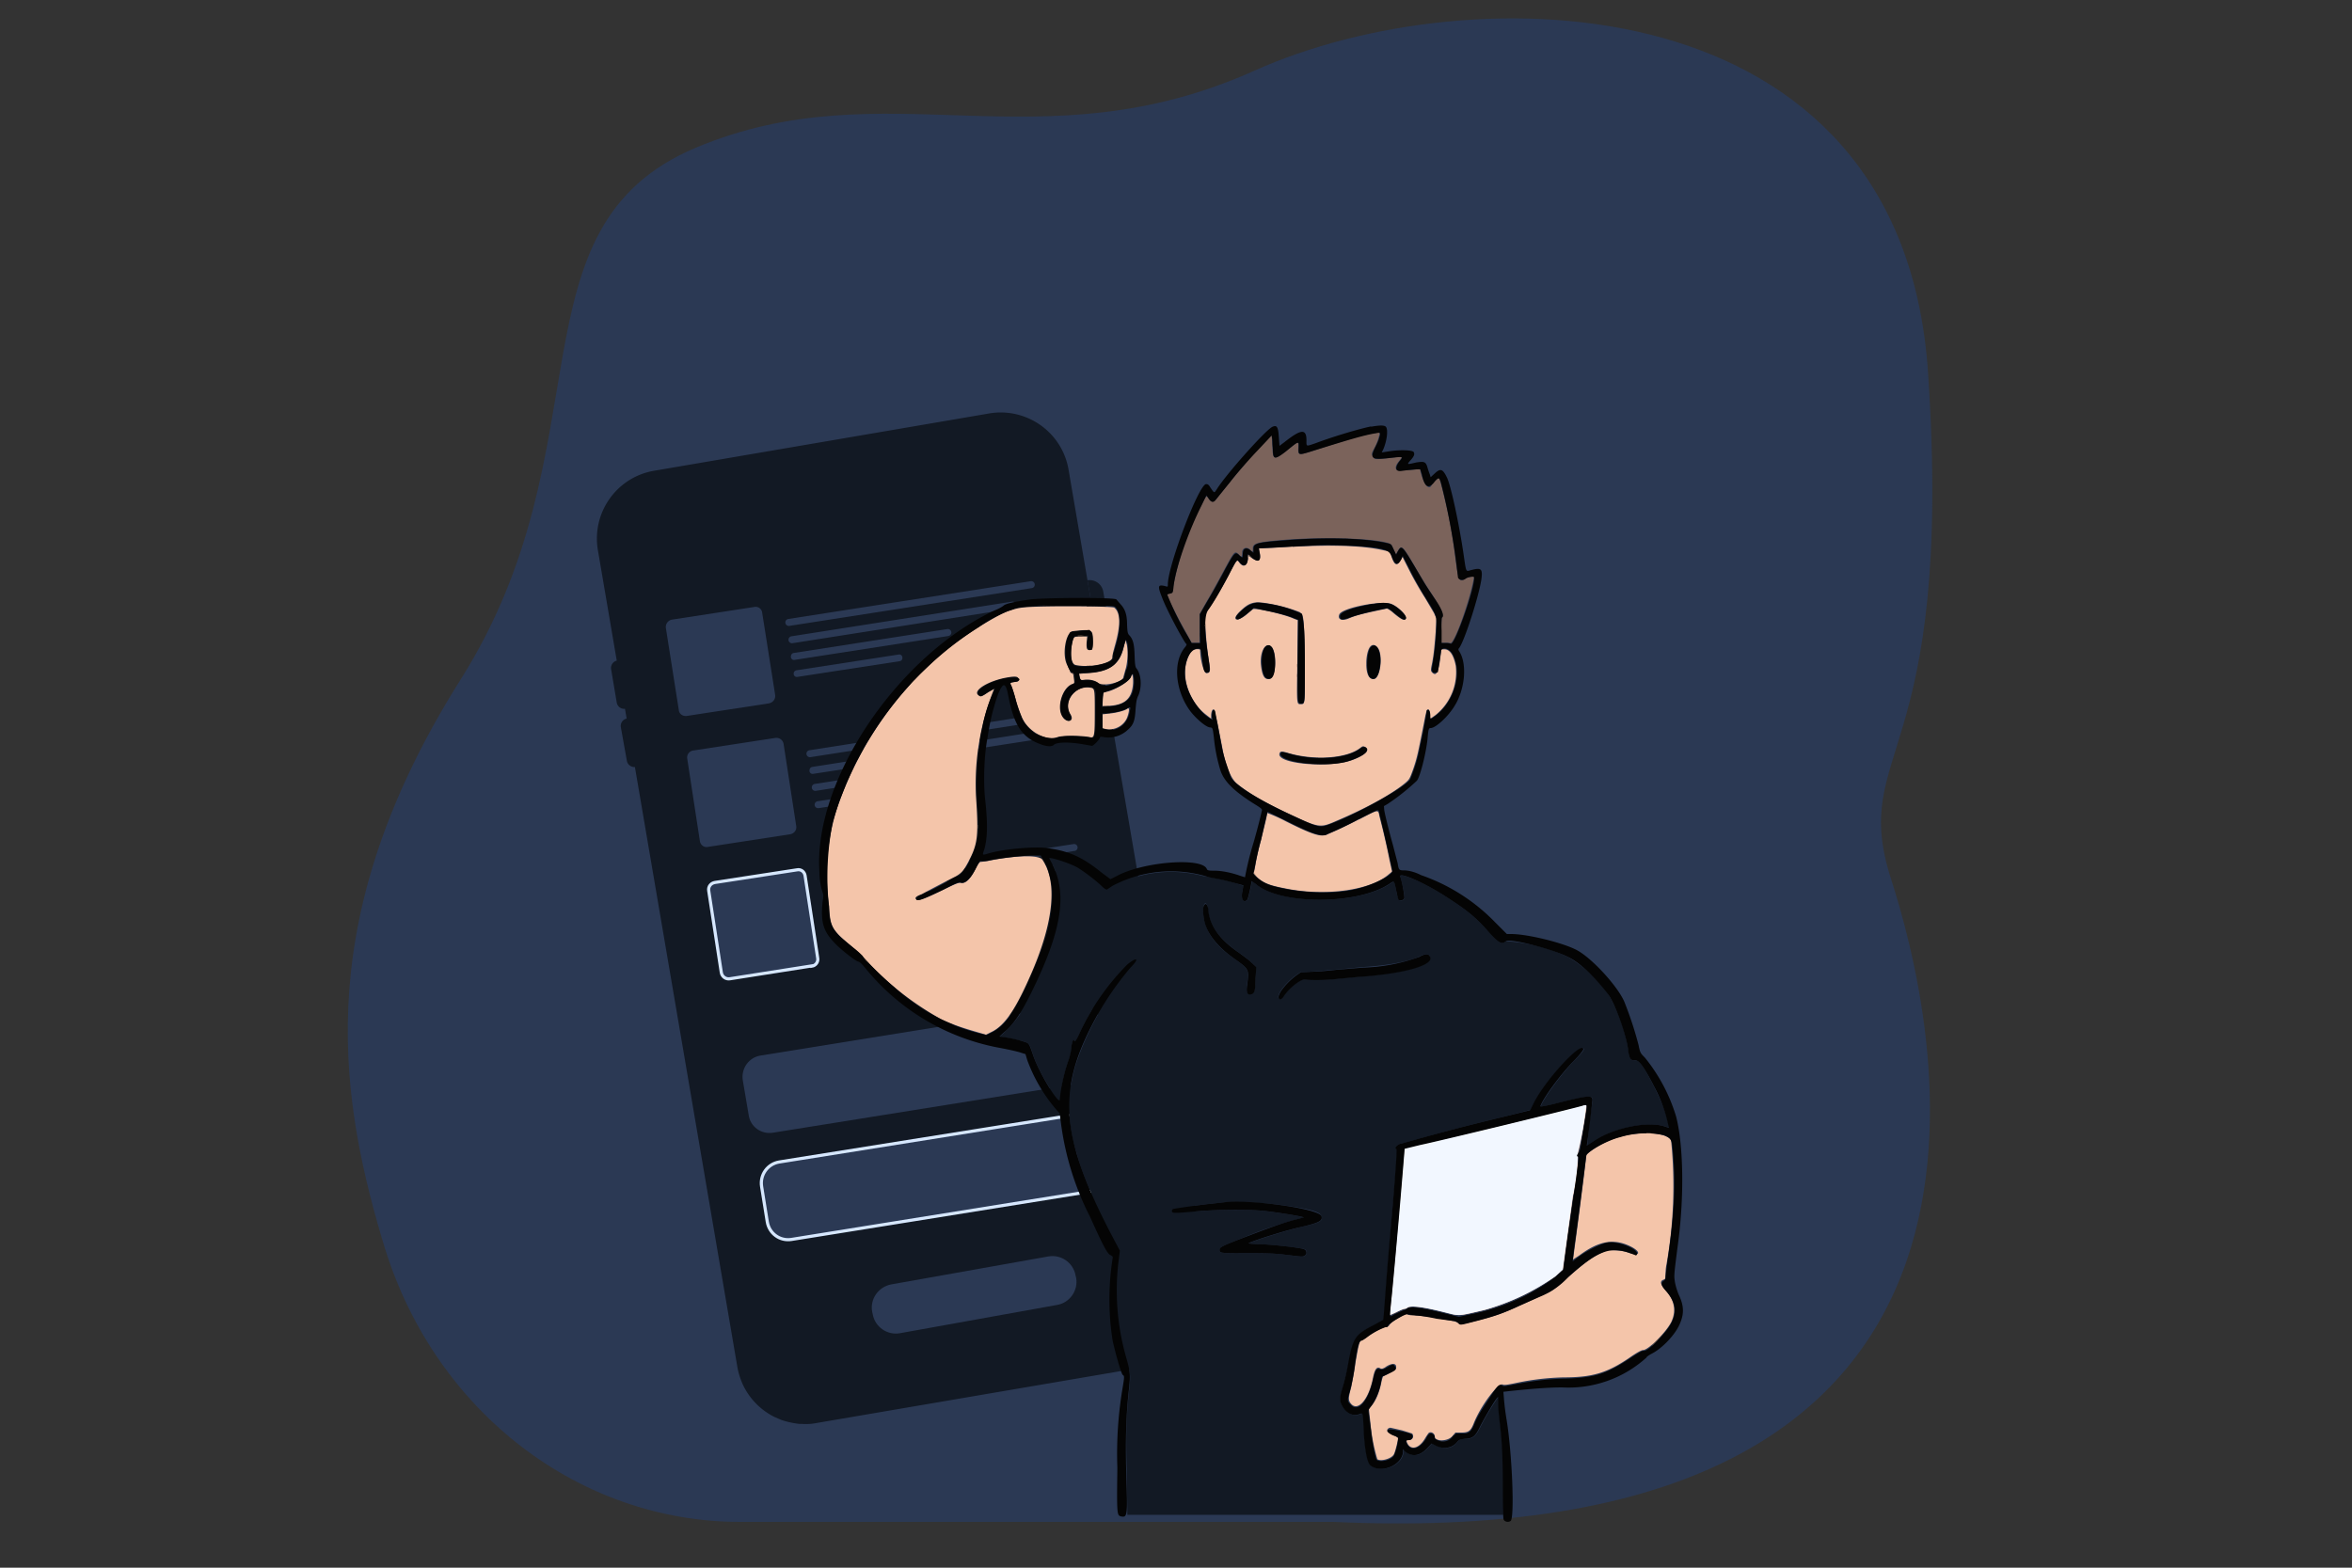<svg viewBox="0 0 750 500" style="enable-background:new 0 0 750 500" xml:space="preserve" xmlns="http://www.w3.org/2000/svg"><rect x="0" y="0" width="750" height="500" fill="#333333" stroke="none"/><path style="fill:#2b3954;fill-opacity:1;stroke-width:1.439" d="M425.3 485.4H236c-51 0-96.9-34.8-113.2-87.1l-1.1-3.6c-14.1-47.8-21.8-103.5 25.2-178 47-74.4 14.7-144.2 75-169.6 60.5-25.4 109.4 6.3 178.2-24.6 68.8-30.9 206.3-29 214.7 96.2 8.4 125.3-25.2 119.8-11.8 161.6 13.4 41.7 58.7 216-177.7 205.1z"/><g style="fill:#121924;fill-opacity:1"><g style="fill:#121924;fill-opacity:1"><path style="fill:#121924;fill-opacity:1" d="M261.6 109.2 306 368.6a22.2 22.2 0 0 1-3.7 16.4 23 23 0 0 1-3.5 3.8c-.5.5-1 1-1.6 1.3l-2.8 1.7a21.5 21.5 0 0 1-6.2 2L181.6 412c-1.5.3-3 .4-4.6.3h-.8a27.3 27.3 0 0 1-4.3-.8 23 23 0 0 1-1.6-.5l-.7-.3-1.6-.7a22 22 0 0 1-10-10.5c-.7-1.7-1.3-3.5-1.6-5.3l-44.3-259.5c-2-11.9 6-23.2 17.9-25.2l106.4-18.2c11.9-2 23.2 6 25.2 17.9z" transform="matrix(1.004 0 0 1.004 78.1 40.2)"/><path style="fill:#121924;fill-opacity:1" d="m256.9 110 44.3 259.4a17.4 17.4 0 0 1 .1 5.1l-.1 1a16.4 16.4 0 0 1-4.5 8.6l-1 1-.1.1-1 .9-.3.1c-.6.5-1.3.9-2 1.2l-.2.1-1.5.7-3.3 1-106.5 18.1a16.9 16.9 0 0 1-8.8-.8l-.5-.2h-.1l-1.2-.6a18 18 0 0 1-7.7-8l-.1-.2c-.6-1.3-1-2.7-1.3-4.1l-44.3-259.5a17 17 0 0 1 14-19.7l106.4-18.1a17 17 0 0 1 19.7 13.9z" transform="matrix(1.004 0 0 1.004 78.1 40.2)"/><path style="opacity:.2;fill:#121924;fill-opacity:1" d="m293.2 296.8-.1-3.5 3.5 20.5c-1.7-3-2.8-5.3-3.1-6.2-.7-2-.6-6.7-.3-10.8z" transform="matrix(1.004 0 0 1.004 78.1 40.2)"/><path style="fill:#121924;fill-opacity:1" d="m272.9 174.9-5.3-30.6a4.4 4.4 0 0 1 5 3.5l3.8 22a4.4 4.4 0 0 1-3.5 5zM120.9 185l2-.3-2.7-15.3-2 .4a2.4 2.4 0 0 0-1.9 2.7l1.8 10.7a2.4 2.4 0 0 0 2.8 1.9zM124 203.6l2-.4-2.6-15.3-2 .3a2.4 2.4 0 0 0-2 2.8l1.9 10.6a2.4 2.4 0 0 0 2.7 2zM201 109l-31.7 5.3a9.8 9.8 0 0 1-11.3-8l51-8.7a9.8 9.8 0 0 1-8 11.3z" transform="matrix(1.004 0 0 1.004 78.1 40.2)"/></g><g style="fill:#2b3954;fill-opacity:1"><g style="fill:#2b3954;fill-opacity:1"><path style="fill:#2b3954;fill-opacity:1" d="m167.4 180.6-26.1 4c-1.3.2-2.5-.6-2.6-1.9l-4.1-26c-.2-1.3.7-2.5 2-2.7l26-4c1.3-.3 2.5.6 2.6 1.9l4.1 26c.2 1.3-.7 2.5-2 2.7zM250.8 144l-77 12a1 1 0 1 1-.3-2.2l77-12a1 1 0 1 1 .3 2.2zM244.8 150.5l-70 11a1 1 0 1 1-.3-2.2l70-11a1 1 0 0 1 1.2.9v.1a1 1 0 0 1-.9 1.2zM224.4 159.2l-48.9 7.6a1 1 0 0 1-1.2-.9v-.1c0-.6.3-1.1.9-1.2L224 157a1 1 0 1 1 .3 2.2zM208.9 167.2l-32.5 5a1 1 0 0 1-1.2-.8v-.1c-.1-.6.3-1.1.9-1.2l32.4-5a1 1 0 0 1 1.2.8v.1a1 1 0 0 1-.8 1.2z" transform="matrix(1.004 0 0 1.004 77.2 43)"/></g><g style="fill:#2b3954;fill-opacity:1"><path style="fill:#2b3954;fill-opacity:1" d="m174 222.2-26 4c-1.3.3-2.4-.6-2.6-1.8l-4-26.1c-.3-1.3.6-2.5 1.8-2.7l26.1-4c1.3-.2 2.5.6 2.7 2l4 26c.2 1.3-.7 2.4-2 2.6zM257.5 185.7l-77 12a1 1 0 1 1-.3-2.2l77-12a1 1 0 0 1 1.1.9v.1a1 1 0 0 1-.8 1.2zM251.6 192.2 181.4 203a1 1 0 0 1-1.2-.9v-.1c0-.6.3-1.1.9-1.2l70.1-11a1 1 0 0 1 .3 2.2zM231 200.8l-48.8 7.6a1 1 0 1 1-.3-2.2l48.8-7.6a1 1 0 1 1 .3 2.2zM215.6 208.9l-32.5 5a1 1 0 1 1-.3-2.2l32.4-5a1 1 0 0 1 1.2.8v.2a1 1 0 0 1-.8 1.2z" transform="matrix(1.004 0 0 1.004 77.2 43)"/></g><g style="fill:#2b3954;fill-opacity:1"><path style="fill:#2b3954;fill-opacity:1;stroke:#d6e7fe;stroke-miterlimit:10" d="m181 264-26.1 4.1c-1.3.2-2.5-.7-2.7-2l-4-26c-.2-1.3.7-2.4 2-2.6l26-4c1.3-.3 2.4.6 2.6 1.8l4 26.1c.3 1.3-.6 2.5-1.8 2.7z" transform="matrix(1.004 0 0 1.004 77.2 43)"/><path style="fill:#2b3954;fill-opacity:1" d="m264.3 227.5-76.8 12a1 1 0 0 1-1.2-.9v-.1c-.1-.6.2-1.1.8-1.2l77-12a1 1 0 1 1 .3 2.2zM258.4 234l-70.1 10.9a1 1 0 0 1-1.2-.9v-.1c-.1-.6.3-1.1.9-1.2l70.1-10.9a1 1 0 1 1 .3 2.2zM238 242.7l-48.9 7.5a1 1 0 0 1-1.2-.8v-.1c0-.6.3-1.2.9-1.2l48.8-7.6a1 1 0 0 1 1.2.8v.2a1 1 0 0 1-.8 1.2zM222.5 250.7l-32.5 5a1 1 0 0 1-1.2-.8v-.2c-.1-.5.3-1 .8-1.2l32.5-5a1 1 0 0 1 .3 2.2z" transform="matrix(1.004 0 0 1.004 77.2 43)"/></g><path style="fill:#2b3954;fill-opacity:1" d="m258.9 371.7-50 9c-4 .7-7.9-2-8.6-6l-.2-.9c-.7-4 2-7.8 6-8.6l50-8.9c4-.7 7.9 2 8.6 6l.2.8c.7 4-2 7.9-6 8.6zM269 300.9 168.6 317c-3.7.6-7.2-1.9-7.7-5.6l-1.9-11.2c-.5-3.7 2-7.1 5.6-7.7L265 276.3c3.6-.6 7.1 2 7.7 5.6l1.8 11.3c.6 3.6-1.9 7.1-5.6 7.7z" transform="matrix(1.004 0 0 1.004 77.2 43)"/><path style="fill:#2b3954;fill-opacity:1;stroke:#d6e7fe;stroke-miterlimit:10" d="m274.7 334.8-100.2 16.1c-3.7.6-7.1-1.9-7.7-5.6l-1.8-11.2c-.6-3.7 1.9-7.2 5.6-7.8l100.2-16c3.7-.7 7.1 1.8 7.7 5.5l1.8 11.2c.6 3.7-1.9 7.2-5.6 7.8z" transform="matrix(1.004 0 0 1.004 77.2 43)"/></g></g><path d="M412.2 174.3a225.5 225.5 0 0 1-10.7.6c0 .1 0 .8.2 1.5.5 2.4-.5 3-2.5 1.6l-1-.7-.3 1.4c-.5 2-1.6 2.3-2.8.6-.7-.9-.6-1-3.3 4a87 87 0 0 1-6 10.3l-1.5 2.3v2.8c.2 4.3.7 9 1.2 12.2.6 3.1.4 3.8-.8 3.8-.8 0-2-4.3-2-7.4 0-.4-2-.3-2.5.1-.7.5-1.8 3-2.1 4.8-1 5.2 1.7 12 6.3 15.6l1.8 1.4V228c.1-1.3.5-2 1-1.6l1.1 4.6 1.5 7.7c1 5.6 2.8 9.7 4.6 11.2 3.8 3.1 8.7 6 16.9 9.8 9.4 4.4 9.7 4.4 15.1 2 9-3.8 17.4-8.4 21.6-11.9 1.4-1.2 1.5-1.3 2.7-4.7 1.1-3.2 1.5-5 3.4-14.7.4-2.1.8-4 1-4 .5-.4.8.1.9 1.5v1.4l1.7-1.2a17.5 17.5 0 0 0 6.5-15.8c-.7-3.4-1.9-5.2-3.6-5.2h-1l-.4 3.4c-.6 4.2-1.3 5.3-2.6 3.9-.4-.5-.4-.7 0-2.6.6-3 .8-5.4 1.2-10.2l.2-4.4-.7-1.6-3-5.1c-1.3-2-3.4-5.6-4.7-8.2l-2.4-4.7-.6 1.1c-1.2 2-2 1.6-3-1.5l-.5-1.3-2-.4c-6.3-1.5-16.6-1.8-28.9-1.1m-8.3 18a50 50 0 0 1 10.5 2.8c1.4.9 1.5 2 1.6 16 .2 13.4.2 13.4-1.2 13.4s-1.3.2-1.1-13.8l.1-13-1.3-.5c-3-1.4-12.4-3.5-13-3l-2 1.7c-3.3 2.7-5 1.7-2-1.1 2.8-2.7 4.3-3.2 8.4-2.5m40 .3c2.2 1 4.8 3.7 4.4 4.5-.3 1-1.4.5-4.1-1.8-1-.9-1.8-1.3-2-1.3l-3.7.8c-4.2.9-6.6 1.5-8.5 2.4-2.2.9-3.6.2-2.9-1.4 1-2.1 14-4.6 16.8-3.2m-117.1 1a17.3 17.3 0 0 0-4.6 1c-2.8.5-15 8-20.8 12.9a113.3 113.3 0 0 0-34.2 49.3 69.8 69.8 0 0 0-2.8 32.2c.3 6.5.9 7.5 6.8 12.4a56 56 0 0 1 5.5 5.3 94.5 94.5 0 0 0 23.3 18.2c3.2 1.5 5.8 2.5 11 4l3.4 1 1.6-.8c4.4-2 8-7.4 13.2-19.5 6.8-16 8-28.4 3.2-35.5-1-1.6-8.8-1.4-17.4.4l-2.2.3c-.3-.1-.7.3-1.6 2-1.7 3.4-3.2 4.9-4.6 4.7-1-.1-1.6.1-6 2.3-6 2.9-7.9 3.6-8.4 3-.6-.5-.2-1 1.7-1.7a431.8 431.8 0 0 1 10.9-5.7c1.7-1 2.4-1.7 3.8-4.3 3.2-6 3.5-8.3 2.6-21.5a81.6 81.6 0 0 1 5.8-34l-1.9 1.1c-2.2 1.5-2.4 1.5-3 1-2.3-1.4 3.1-4.8 9.5-5.8 2.5-.4 3.2-.2 3.2.8 0 .5-.1.6-1.2.7-1.5.2-1.7.3-1.2 1 .2.3.9 2.4 1.5 4.7a59 59 0 0 0 2 5.7c2 4.4 7.5 7.5 11.3 6.2 1.5-.6 8.1-.5 10.3 0 1.5.4 1.6-.3 1.6-8.3 0-7.4 0-7.3-1.7-7.5-4.8-.6-8.5 4.7-6 8.6 1.3 2.2-1.2 2.9-2.6.7-2-3 0-9.5 3.3-10.5.5-.2.5-.3.4-1.2l-.2-1.5c0-.3-.2-.6-.5-.7-.3 0-.6-.4-.6-.7l-.9-1.9c-1.7-3.2-.5-10.5 1.8-10.8 6.4-.7 6.5-.6 6.3 3.5 0 2.4 0 2.5-.6 2.5-1.2.2-1.4-.3-1.3-2.4l.2-1.9h-2c-2.4 0-2.4 0-2.9 2.6-.6 3.7-.1 6.2 1.2 6.5 4.6 1 11.9-.6 11.7-2.5 0-.5.4-2.2.9-4 1.8-6.4 1.7-10.2-.3-11.8-.6-.5-23.8-.6-28.5-.1m31.7 12c-1.3 6.2-4.5 8.6-11.8 9l-2.6.2.2.8c.2 1.2.3 1.3 1.5 1.1 1.6-.2 3.4.2 4.4 1 1.6 1.3 8-.3 8-1.8l.7-2.5c.7-2.3.9-6.4.3-8.3l-.3-1-.4 1.5m47 .6c1.8 2.1 1.4 9.7-.6 10.2-1.6.4-2.4-.8-2.8-4.3-.5-4.2 1.5-7.8 3.3-5.9m33.8.1c2 2.2 1 10.2-1.2 10.2-1.7 0-2.5-2.2-2.3-6 .3-4.2 1.8-6 3.5-4.2m-78.5 9.3c-.4 1.4-4.7 4.2-7.6 4.9l-1.2.3-.2 1.3-.1 2.1v.9l2.2-.1c5-.3 7.2-2.4 7.5-7.2.1-2.1-.3-3.6-.6-2.2m-1.3 10.4c-.8.6-3.6 1.3-5.8 1.5l-2 .2v4.5l1 .2c3 .6 6.2-1.3 7-4.2.6-1.9.5-2.8-.2-2.2m76 12.2c1.6.8 0 2.5-3.9 4-7.3 2.8-24.6 1.4-23.5-2 .2-.7.7-.8 2.9-.1 8.4 2.4 18.6 1.7 22.9-1.7.7-.6 1-.6 1.6-.2m-2 23a171.2 171.2 0 0 1-10.3 4.9c-2 .8-4.6 0-13-4.2a49.5 49.5 0 0 0-6-2.7l-.3 1.7-1.7 7c-.8 2.9-1.6 6.5-1.8 8l-.5 2.6.6.7c2 2.1 3.9 3 9.2 4 12.7 2.7 27.5.7 33.3-4.5l1-.8-.8-3.6a219.2 219.2 0 0 0-3.2-13.9c-.5-2.4 0-2.5-6.6.9M503 353a2000.5 2000.5 0 0 1-55.1 13.2l-1.7 20.2a2815.2 2815.2 0 0 1-3 33c.1 0 1-.3 2.2-.9 1-.6 2.2-1 2.4-1a2 2 0 0 0 1-.4c1-.8 5-.3 11.9 1.4 5 1.3 3.8 1.4 12.7-.7a73.4 73.4 0 0 0 22.5-10.7l2.5-2.2.7-5.3 2.5-18a63.8 63.8 0 0 0 1.6-14c.4-.5 2.9-14.2 2.7-15 0-.2-1 0-3 .4m18.8 8.6a29.3 29.3 0 0 0-15.8 6.6 1966 1966 0 0 1-4.3 33.5l2-1.3c6.3-4.7 11.1-5.5 16.5-2.8 3.3 1.7 2.9 3.2-.6 2-1.3-.5-2.6-.7-4.4-.8l-2.5-.1-2.4 1.1c-2.9 1.4-5.3 3.2-10.1 7.5-4.8 4.2-5 4.4-7.7 5.5l-4.3 2c-8.5 4-10.6 4.7-16.7 6.3-5.5 1.4-5.9 1.5-6.5.8-.4-.3-1.4-.6-3.3-.9l-5.7-1-4.5-.5c-1 0-2 0-2.4-.2-.7-.4-.8-.3-4 1.6a7.7 7.7 0 0 0-2 1.7c0 .3-.8.8-1.2.6-.4-.1-4 1.8-5.6 3-.8.6-1.6 1.1-2 1.2-.7.2-1 1.6-2 7.4-.3 2.5-1 5.9-1.3 7.5-1 3.7-1 4.4 0 5.5 2.2 2.4 5.6-1.6 6.9-8.3.6-3 1.3-3.8 2.5-3 .3.1.9 0 1.8-.7 2-1.2 3.3-1 3.1.5 0 .5-2.5 2-4 2.6-.2 0-.5.9-.7 1.9-.6 3.2-1.8 6-3.2 7.6l-.8 1 .5 4.5a57 57 0 0 0 2.2 11.5c1.2.8 4.6-.2 5.3-1.6.4-.8 1.3-4.3 1.3-5.2 0-.1-.8-.6-1.7-1-.9-.4-1.7-.9-1.7-1.1-.3-.6.5-1.3 1.2-1.1l3.5.8 3.2 1c.8 1 0 2.3-1.2 2.1-.7 0-.7 0-.5.6 1 2.7 3.6 2.3 5.6-.8a30 30 0 0 1 1.3-2c.7-.7 2 0 2 1 0 1.7 4 1.7 5.6 0l1-1.2h1.9c2.3 0 3-.5 4-3.1 2.3-5.7 7.9-13 9.2-12.2.4.2 1.3.1 4.2-.5a81.3 81.3 0 0 1 15.1-1.8c9 0 13.7-1.3 20.7-6 2.7-1.9 4.2-2.7 4.7-2.7 1.7 0 7.3-5.6 9-8.9 1.7-3.6 1.1-7-1.9-10.3-1.6-1.8-1.8-2.9-.4-3.3.4-.1.5-.4.5-1.8 0-.8.1-2.2.3-3a143 143 0 0 0 1.5-39.3c-.3-2-5.9-3.1-11.2-2.4" fill="#f4c5aa" fill-rule="evenodd"/><path d="m292.2 247-2 .5a1945.7 1945.7 0 0 1-53.5 12.8L235 280a2740.4 2740.4 0 0 1-2.8 32.1l2-1 2.3-1c.3 0 .7 0 1-.3 1-.8 4.9-.3 11.5 1.4 4.9 1.2 3.8 1.3 12.4-.7a71.3 71.3 0 0 0 22-10.4l2.3-2.1.7-5.2 2.4-17.4a62.1 62.1 0 0 0 1.6-13.7 109 109 0 0 0 2.6-14.6c0-.1-.3-.1-.8 0z" style="fill:#f2f7ff;fill-opacity:1;fill-rule:evenodd" transform="matrix(1.029 0 0 1.029 204.3 98.3)"/><path d="M195.7 42.2c0 .6 0 .9.1.6v-1.1c0-.3-.1-.1-.1.5m22.4 29.2h1c.4 0 .1-.1-.5-.1h-.5m30 27.4c0 .5.1.7.2.4v-.8c-.1-.3-.1 0-.1.4m-75 2c0 1.2 0 1.6.1 1v-2 1m74.9 1.9v.4-1 .6m-159.9 8.9-1.7 1.8 1.8-1.7c1.7-1.7 2-2 1.7-2l-1.8 1.9m38.4 59 .7 1.5c5 9.4 3.1 21-6.3 40.2a34.2 34.2 0 0 1-9.9 13.6l2.7.4 4.5 1c2.1.7 1.9.3 3.4 4.8 1.7 4.8 7 13.6 8.1 13.6a52.5 52.5 0 0 1 2.8-12.7c.5-1.5.9-3 .8-3.3-.2-.5.4-2.7.6-2.7.1 0 .3 0 .5.2s.6-.5 1.4-2.3a75 75 0 0 1 14.8-21.4c3.1-2.5 3.8-1.8 1 1a92.5 92.5 0 0 0-16.5 28.6 45.3 45.3 0 0 0-.1 29.2c1.4 5.7 5.7 15.6 11.6 26.7l1.7 3.2-.4 3.9c-1.1 10.2-.3 20 2.3 29.2 1.4 4.8 1.5 5.5.9 10.7-.8 7.2-1 12.5-.7 24.1l.2 12.7v1.3h116.5v-8.3c0-9.1-.2-14.5-1-20.5a67 67 0 0 1-.5-5.9v-1.9l-.4.6a83 83 0 0 0-5.2 8.8c-1.4 2.9-2.3 3.6-4.7 3.7-1.6 0-1.7.1-2.5 1-1.6 2-4 2.3-6.4 1l-1.4-.6-1.2 1.3c-2.5 2.7-4.9 3-7 1l-.6-.5v.6c0 4.2-6.7 7.1-10.1 4.4-1-.8-1.9-5.2-2.2-11.4-.2-5-.1-4.9-1.1-4.5-2 .8-4.1-.1-5.4-2.3-1-1.7-1-2.7 0-5.9l1.6-6.4c1.7-9.3 2.2-10 8.4-13.2l2.7-1.5.2-2.1c.7-10.7 1.3-18.1 2.6-33.2 1-11.9 1.5-17.5 1.3-17.6-.9-.3.5-1.8 1.6-1.7a724.4 724.4 0 0 1 31.1-8.2l8.6-2.2 1-1.9c3.5-7 15-19.6 15.6-16.9 0 .3-1 1.6-3 3.5-4 4.2-9.3 11.4-10.4 14.2 0 .2 2-.2 7.2-1.5 8.4-2 9.4-2 8.8.3a181 181 0 0 0-1.5 12.6l-.1.8 2-1.4c6-4 16.6-6.3 22-4.6l1.5.4-.2-.6c-.9-4.2-1.9-6.7-4.5-12-3.2-6.3-4.6-8.3-5.8-8.2-1.5 0-2-.6-2.2-3.2a53.3 53.3 0 0 0-6.3-17.5 40.6 40.6 0 0 0-12.4-11.4 52.4 52.4 0 0 0-19.3-4.9c-1.2 1-2.1.6-4.8-2.4-4.4-4.9-7.2-7.2-14-11.6-6.3-4.1-14.5-7.6-13.9-6 .4 1.1 1.5 6.3 1.3 6.7-.2.6-1.3 1-1.7.5a11 11 0 0 1-.9-3c-.6-3.1-.4-3-2.2-1.8-10 6.4-34 6.3-41.3-.2l-1.2-.9c0 .8-1.1 5.6-1.4 5.9-1.2 1.2-2-.4-1.5-2.8l.3-1.6a67.9 67.9 0 0 0-12.5-3 38.8 38.8 0 0 0-29.8 4.2c-.2.1-.8-.3-1.5-1a52 52 0 0 0-7.6-5.8c-2.4-1.4-9-3.6-8.7-2.9m48.8 14.4c.1.2.3.8.3 1.5.4 4.8 3.5 9.1 9.4 13.2a43 43 0 0 1 4.1 3.2l1.4 1.3-.1 3.3c-.2 4-.4 4.8-1.3 5-1.3.5-1.8-.3-1.4-2.8.6-4.8.6-4.7-4.1-8.1-5.8-4-8.9-8.4-9.4-13.4-.3-2.7.3-4.5 1.1-3.2m69 16c1.5 2.6-7.8 5.2-22.3 6.3l-7 .7c-2.4.3-8 .3-9.3.1-1.4-.2-5.1 2.8-6.9 5.4-.6 1-1.4 1-1.4 0 0-1.4 2.9-4.9 5.7-6.8l1.2-.8 4.1-.2 7-.6 8.3-.8c7.9-.5 14-1.7 17.5-3.3 1.9-.9 2.7-.9 3.2 0M197 277.8c10.1 1.3 13.7 2.2 14 3.7.4 1.5-.6 2-6.5 3.3-3.8.9-14.8 4.3-16 5-.3.1 1 .3 3.3.3 4.7.2 13.3 1.2 14 1.6.8.5.7 1.5 0 2-.6.4-1 .3-5-.2s-5.7-.6-12.7-.6c-8.7 0-8.7 0-8.7-1 0-.9.6-1.1 7.8-4a125 125 0 0 1 18.2-6c.3-.3-5.8-1.3-11.4-2-4.5-.6-14.1-.6-21.1 0-7.6.7-8.1.7-8.2 0 0-.3 0-.6.4-.7a201.7 201.7 0 0 1 15.4-2c2-.3 12.7.1 16.5.6m54.2 72.3-.7.8.8-.7c.7-.7 1-1 .7-1l-.8.9" fill="#233b5b" fill-rule="evenodd" style="fill:#121924;fill-opacity:1" transform="matrix(1.029 0 0 1.029 204.3 98.3)"/><path d="M436.5 138.5c-3.5.7-4.5 1-18.5 5.5-4 1.2-4.1 1.2-4-1.2 0-2.2.3-2.3-3.7.9-4.2 3.2-4.4 3.2-4.6-1.6l-.2-3.3-4 4.1c-3.2 3.4-10 11.5-13.5 16.1-1 1.3-1.8 1.3-2.6 0-.7-1.1-.6-1.3-3 3.5a89.6 89.6 0 0 0-8.4 25.3c-.2 1.3-.2 1.4-1 1.4-.5 0-.9.2-.9.2 0 .7 3 6.8 5.9 12l2 3.6H382.5v-9.1l2.6-4.6c1.5-2.5 3.8-6.8 5.2-9.4 3.4-6.3 3.4-6.3 4.8-5 .8 1 1 .7 1-.9.1-1.2 1.4-1.7 2.4-.8 1 1 1 1 1-.2-.1-1.7 1.3-2.1 9.7-2.8 14.8-1.2 33.6-.3 34.6 1.7l.7 1.6.6 1.3.6-1c1.2-2.2 1.6-1.8 5.7 5.3 1.5 2.6 3.7 6.2 5 8.1 3.2 4.9 4.1 6.9 3.4 7.7-.1 0-.2 2-.2 4.1v4h1.1a9 9 0 0 1 1.8.1c1.2.4 6-13 7.4-20.3l.1-1-1 .2c-.7.1-1.4.3-1.8.6-1.9 1.2-2.2.6-3.1-6.4a169 169 0 0 0-4.7-24.2l-.5-1.7-1 .8c-.6.4-1.2 1-1.3 1.4-.8 2.3-2.7 0-3.7-4.4-.1-.6-.2-.7-.8-.5-2 .4-6.4.6-6.7.3-.6-.5-.4-1.5.7-2.8 1.3-1.7 1.6-1.6-3.2-1-4.7.5-4.5.5-5.1-.5-.5-.8-.5-.8.3-2.4a17 17 0 0 0 1.8-4.8c0-.6 0-.6-3.5.1M423 173.8h1.7l-.9-.1c-.9 0-1.3 0-.8.1m-90.5 19.3h1.7l-.9-.1h-.8m11 .3h.8-.9m72.5 10.4c0 .5 0 .7.1.4v-.9.5m-74.6 4.9v.4-.9.5m94.3 2.7c0 .7 0 1 .1.6v-1.3.7m-22.2 3.7c0 1 0 1.3.1.8v-1.6.8m-71.7-.3.4.8c.1.6.1.6 0 0 0-.5-.1-.9-.3-1-.3 0-.3 0-.1.2m2.7 0h1.4l-.7-.1h-.7m4.4 12.5v.4-.9.5m-37.3 36c0 1 0 1.5.1 1v-2 1m108.8 21.5h2.5-2.5m113 92.5v1.7a44.2 44.2 0 0 0 0-1.7m-37 62.5" fill="#7b635b" fill-rule="evenodd"/><path d="M437.2 136c-4.7 1-12.8 3.5-17.8 5.4-3 1-2.8 1.1-2.8-1 0-3.7-1.7-3.6-7 .6l-1.6 1.2-.2-2.7c-.2-3.3-.6-4-2-3.4-2 .8-14.6 14.9-17.7 19.8-1 1.5-.8 1.5-2.2-.5-.4-.7-.7-1-1.3-1-2.3 0-12.2 26-12.2 32 0 .8 0 .8-1 .5-2.2-.5-2.3 0-.8 3.8 1.5 4 7 14.2 7.7 14.7.2 0 0 .5-.4 1-4 4.7-3.2 14 1.8 20.6 2 2.5 5 5 6.2 5 .8.1.8.2 1.2 3.4a52 52 0 0 0 2.1 10.4c1.2 3.5 4.4 6.7 11.4 11 1.6 1 1.9 1.3 1.8 1.7-1 4.3-1.7 6.8-2.6 10a101 101 0 0 0-2.8 11.3l-1.6-.5c-2.8-1-5.9-1.6-8.1-1.6-2 0-2.3-.1-2.5-.6-1.6-3.7-20.2-2.3-28.7 2.3l-2 1-2.7-2c-6.2-5-10.3-6.9-17.3-7.9-4.2-.6-14.3.3-18.9 1.7-2 .6-2 .6-1.4-1.1 1.1-3.6 1.2-8.3.4-15.6-.7-5.7-.4-14.7.7-20.2a71.7 71.7 0 0 1 3.4-14c1.6-3.8 2.4-3.7 3.2.5 1.6 8.4 3.8 12.3 8.1 14.6 3.2 1.6 5.5 2 6.4 1.2.8-.9 4.6-1 8.9-.3l3.4.6a8 8 0 0 0 2.4-2.5c.1-.5.2-.5 1.3-.3a9 9 0 0 0 7.7-2.4c1.7-1.5 2.2-2.8 2.4-6.4.2-2.3.3-3.3.9-4.5 1.2-2.8.9-6.8-.6-8.6-.4-.5-.5-1.3-.6-4.1-.1-3.7-.5-5.3-1.8-6.6-.4-.5-.5-1-.6-3.2 0-3.2-.6-5-2.1-6.6l-1.3-1.5c-.3-.7-22.7-.6-27.6 0-4.9.7-8 1.4-8.4 2-.3.2-1.5 1-2.9 1.5-31.2 14.7-57.8 54.5-55.8 83.4a22 22 0 0 0 1 6.5c.3.7.3 1.3 0 3-.6 6.4.1 9.2 3.7 13 1.8 2 6.7 5.9 7.7 6.1.5.1 1.2.8 2.5 2.4a71.9 71.9 0 0 0 42 25c2.8.5 5.9 1.2 6.9 1.5l1.9.6.6 2a51.7 51.7 0 0 0 8.8 15.2l1.5 1.7.4 3a91.3 91.3 0 0 0 9.3 30c4 8.9 5.5 11.8 6.5 12.2.7.4.8.5.7 1a84 84 0 0 0 0 26.3c.9 4.1 2.7 10.4 3.2 10.9.6.4.6.4-.2 5.2a127 127 0 0 0-1.5 24.5c-.2 14.6-.1 15 1 15.4 2 .5 2.2-.1 2-8.2-.5-14.1-.3-23 .6-31.4.6-5.5.6-6.2-.8-11.1a77.7 77.7 0 0 1-2.5-30l.5-4-1.8-3.4c-15.8-29.8-18-44.8-9.3-64a97.7 97.7 0 0 1 14.5-22.9c2.9-2.9 2.2-3.6-1-1a77 77 0 0 0-15.3 22c-.8 1.8-1.3 2.6-1.5 2.4-.1-.2-.3-.3-.4-.3-.3 0-.8 2.3-.7 2.8 0 .3-.3 1.8-.8 3.4a54 54 0 0 0-2.9 13.1c-1.2 0-6.5-9-8.3-14-1.6-4.6-1.3-4.2-3.5-4.9a39.2 39.2 0 0 0-7.4-1.5l1.3-1.2c3-2.4 5.5-6 8.8-12.7 9.8-19.8 11.7-31.7 6.6-41.4l-.8-1.5c-.3-.7 6.6 1.5 9 2.9 2 1.2 6 4.2 7.8 6 .7.7 1.4 1.1 1.6 1l1.8-1.2a40 40 0 0 1 30.8-2.7l3.1.6c1.7.3 7.2 1.8 7.8 2l-.3 1.8c-.6 2.4.3 4 1.5 2.8.3-.3 1.4-5.2 1.4-6l1.3.9c7.5 6.7 32.2 6.8 42.5.1 1.8-1.2 1.6-1.3 2.3 2 .3 1.4.6 2.8.8 3 .5.4 1.6.1 1.8-.5.2-.4-.8-5.8-1.3-6.9-.6-1.7 7.8 2 14.3 6.2 7 4.5 10 6.9 14.4 12 2.8 3 3.7 3.5 5 2.4 1-1 14.3 2.3 19.8 5 3.7 1.8 8.2 6 12.7 11.8 2.2 2.8 5.9 13 6.5 18 .3 2.7.8 3.3 2.3 3.2 1.2 0 2.7 2 6 8.4A46 46 0 0 1 532 359l.2.7-1.6-.5c-5.5-1.7-16.4.6-22.5 4.8l-2.1 1.4.1-.8a275 275 0 0 0 1.6-13c.5-2.4-.5-2.4-9.1-.3-5.5 1.4-7.5 1.8-7.4 1.5 1-2.8 6.5-10.2 10.7-14.5 2-2 3-3.4 3-3.7-.5-2.8-12.4 10.1-16 17.5l-1 2-8.9 2.2a745.4 745.4 0 0 0-32 8.4c-1.1 0-2.6 1.5-1.7 1.8.2 0-.2 5.8-1.2 18-1.4 15.5-2 23.2-2.8 34.2l-.2 2.2-2.7 1.5c-6.4 3.3-7 4-8.7 13.6a78 78 0 0 1-1.6 6.6c-1 3.2-1 4.3 0 6 1.3 2.3 3.4 3.2 5.5 2.4 1-.4 1-.5 1.2 4.7.3 6.3 1.1 10.8 2.2 11.7 3.5 2.8 10.3-.2 10.4-4.5v-.7l.5.6c2.3 2 4.8 1.7 7.3-1l1.3-1.4 1.4.7c2.4 1.2 5 .8 6.6-1 .8-1 1-1 2.6-1.2 2.5-.1 3.4-.8 4.8-3.8 1-2 4.2-7.6 5.3-9l.5-.6v2c0 1 .2 3.7.5 6 .8 6.3 1 11.7 1 21.6 0 5.4.1 9.3.3 9.6.4.7 1.5.9 2.2.4 1.3-.9.5-21.5-1.3-32.4a84 84 0 0 1-.8-6.3l-.2-2.5 1.7-.2c7.4-.8 13-1.2 17-1.2A37 37 0 0 0 525 433c0-.2.8-.8 1.6-1.2 3.2-1.6 7-5.5 8.7-8.8 1.8-3.7 1.8-6.3 0-10.1-.5-1.2-1-2.8-1.2-4-.3-2-.4-1.7 1-12.4 2-15 1.7-31.3-.6-40.3a54.9 54.9 0 0 0-10-18.9c-1.4-1.4-1.5-1.5-2-4a115 115 0 0 0-4.5-13.7c-2-4.8-9.8-13.4-14.7-16.3-4-2.4-16-5.4-21.4-5.4h-1.4l-3.6-3.6a60.4 60.4 0 0 0-23.8-15.2c-1.9-1-4-1.5-5.4-1.5-1.5 0-1.7-.1-2-2.2l-1.5-5.8c-1.4-5-2.5-9.5-2.8-11.2l-.1-1.3 1.2-.7a69.2 69.2 0 0 0 9.2-7.3c1-.8 3-8.6 3.5-13.4.3-3.4.4-3.5 1.1-3.5 1.6-.1 5.5-3.7 7.5-7 3.4-5.4 4.1-13.5 1.5-17.5-.3-.4-.3-.7-.1-.9 1.7-2 6.5-17 7.2-22.2.4-3.2-.1-3.6-3.2-2.8-1.9.5-1.6 1.1-2.6-5.7-1.4-9.3-4-21.6-5.3-24-1.3-2.6-2-2.8-3.9-1l-1.2 1.1-.2-.7a37 37 0 0 1-.7-2c-.6-2.3-1-2.4-3.7-2-3 .7-3 .7-2-.5 1.3-1.4 1.6-2.1 1.2-2.8-.3-.7-4.8-.8-8.2-.2l-2 .3.5-1c1.2-2.8 1.6-6.4.8-7.2-.5-.5-1.9-.5-4.7 0m2.7 3c0 .6-.6 2-1.2 3.2-2 4-1.5 4.4 4.2 3.8 4.8-.5 4.7-.6 3.3 1.1-1.5 2-1.2 3.3.7 3 2.8-.4 5.8-.6 6-.5l.5 1.6c.8 3.9 2 4.7 3.7 2.8 1.6-2 1.8-2 2.4-.1a216 216 0 0 1 5.4 30c0 .9 1.6 1.3 2.4.6.7-.6 2.8-.9 2.8-.4 0 4-6.3 21.8-7.5 21.1a5 5 0 0 0-1.7-.2h-1.2v-4c-.1-2.2 0-4 .1-4.1.9-.5 0-2.8-2.6-6.5-1-1.5-2.7-4-3.6-5.6-6.8-11.5-6.5-11.2-7.9-9l-.5 1-.8-1.7c-.8-1.7-.8-1.7-2.2-2-7.2-1.6-19.5-1.9-32.2-.9-9.4.7-10.3 1-10.3 2.9v1.1l-1-.8c-1.3-1.1-2.4-.6-2.4 1.2 0 1.3-.1 1.4-1.2.3-1.2-1.1-1.5-.8-4.5 4.7a226.3 226.3 0 0 1-6.4 11.4l-1.6 2.8v4.6l.1 4.6H380l-1.3-2.3a93 93 0 0 1-6.5-13.2l1-.3c.8-.2.8-.2 1-1.9.5-5.7 4.6-17.5 8.9-26.1l1.6-3.3.7 1c.8 1.2 1.5 1.4 2.2.5l4.7-5.8c2.3-3 6.2-7.4 8.7-10l4.5-4.8.2 1.2.2 3.2c0 3.3.6 3.4 4 .8 4.4-3.6 4.3-3.6 4.2-1.3-.1 2.3 0 2.4 3.3 1.4 13.4-4.2 18-5.5 21.2-6 1.6-.3 1.6-.3 1.4.9m-6.8 35.1c8.2.6 9.9 1.2 10.7 3.5 1 2.6 1.8 2.8 3 .6l.4-1 2.4 4.7a130 130 0 0 0 4.7 8.4c3.8 6 3.8 6 3.6 10.4a89 89 0 0 1-1.2 11.2c-.4 1.9-.2 2.6.8 2.6l.9-.2 1-6.5c0-1.7 2.5-1.3 3.6.6 3.2 5.6 1 14.7-5 19.5-1.9 1.5-2 1.5-2 .4 0-1.2-.3-2-.7-2l-.4.1a186.4 186.4 0 0 1-2.2 11.6 48.3 48.3 0 0 1-3 10.1c0 1.9-16.2 11.1-25.6 14.6-3.4 1.3-3.7 1.2-12.5-2.9-11.2-5.2-18.6-10-19.3-12.3l-1.2-3.6c-.5-1.4-1.2-3.8-1.5-5.4a8408.4 8408.4 0 0 1-2.2-11.6c0-.3-.3-.6-.5-.6-.4 0-.7 1.8-.5 2.6l.2.6-.9-.5c-3-1.7-6.5-6.7-7.5-10.9-1.4-5.3.6-11.3 3.7-11.3 1 0 .9-.2 1.4 3.8.4 3.4.7 4 1.7 3.8.8 0 .8-1 .2-5-1.3-8.2-1.3-13.3 0-15 1.5-2 3.8-6 6.5-11 2.8-5.5 2.6-5.2 3.6-4 1.4 1.5 2.5.8 2.5-1.6v-1.2l1 .9c2.4 2.1 3.4 1.5 2.7-1.7l-.2-1 19-1c2.5-.1 8.5 0 12.8.3m-34.7 18.7c-1.6.7-4.5 3.4-4.4 4.1.3 1.1 1.2.7 4.7-2.2l1-.9 3.6.8c4.2.8 7.4 1.7 9.3 2.5l1.3.5-.2 12.9c-.1 13.3-.1 13.8 1 13.8 1.3 0 1.3.4 1.3-12 0-10.6-.2-12.6-.9-16.6a40 40 0 0 0-14-3.6c-.9 0-1.8.3-2.7.7m39.2-.3c-6.9 1.3-10.4 2.6-10.4 3.9 0 1.4.5 1.4 4.5 0a95 95 0 0 1 10.6-2.5c.2 0 1.3.7 2.3 1.6 2.2 1.8 2.8 2.1 3.3 2 1-.4-.2-2.1-2.6-3.9-2.1-1.5-3.9-1.8-7.7-1m-91.2.6c6.8-.1 8.6 0 9 .2 1.9 1.6 2 6.5.4 12-.8 2.6-1 3.7-.9 4.1.8 2.1-11.3 4.2-12.8 2.3-.9-1.3-.9-5.3 0-8l.4-1h2.2l2.3-.2-.2.8c-.5 2.6 0 4.3 1.1 3.7.8-.4.7-4.6-.1-5.7l-.5-.6-3 .3-3.1.4-.5 1c-1.8 3.6-1 11.1 1.3 12 .5.2.6.4.6 1.2l.1 1.5c.1.4 0 .6-.6.9-3.8 1.5-5.5 8.7-2.6 11.1 1.5 1.3 2.5.1 1.5-1.7-1.7-3.3.4-7.2 4.3-8.3 3-.7 4.4.2 4 2.7v6.3c0 4.4-.2 6.6-.8 7l-3.2-.3c-3.4-.4-6.6-.3-8.3.3-1.5.5-3.7.1-6.2-1-3.4-1.7-5.2-4.5-6.9-10.7a43 43 0 0 0-1.4-4.6c-.6-1.3-.6-1.3 1-1.5 2.3-.4 1.8-1.5-.6-1.4-5.5.1-12.6 3.9-10.9 5.6.5.5 1 .4 3-1l2.2-1.2s-.3 1-.9 2.2c-3.8 8-5.7 23-4.7 36.1.5 6.8.3 9.5-.9 13-1.3 3.8-4.3 8.6-5.3 8.6-.3 0-1.6.7-3 1.5-3.2 1.8-7.6 4.1-9.1 4.7-1.4.6-1.7 1.7-.3 1.4 1.1-.2 5-2 9.2-4 2.8-1.4 3.6-1.7 4-1.5 1.4.5 3.3-1.3 5-4.8 1-1.9 1.2-2.2 1.7-2 .3 0 1.5 0 2.6-.3 3.6-.7 10.2-1.5 13.3-1.5h3l.7 1.1c1.6 2.7 3 7.7 3 11-.1 7.4-1.7 14.2-5.8 23.8-5.5 13-9 18.2-13.6 20.5l-1.6.8-1.8-.4a62.7 62.7 0 0 1-27.6-14.8c-3.6-3-9.9-9.2-10.1-10a25 25 0 0 0-3.1-2.7c-6.8-5.4-7.5-6.7-7.7-13.4a90.4 90.4 0 0 1 1.2-26.4 110 110 0 0 1 46.6-62.4 41.2 41.2 0 0 1 11.3-5.8c.2-.3 1.5-.5 4-.7l4.2-.4 3.4.1h11.5m13.2 15.7c0 2.9 0 3.5-.7 5l-.6 2.3c0 .2-.8.7-1.8 1.2-3.3 1.5-5 1.7-6.1.7-1-.8-2.6-1.3-4.4-1.1-1.5 0-1.7 0-2-1.5v-.8l2.8-.1c6.8-.4 10-2.6 11.3-7.9l.8-2.7.4.8c.2.7.3 1.8.3 4.1m43.7-2.5c-1.6 1.8-1.3 9 .4 9.9 1.8.9 2.8-.8 2.8-4.7 0-4.7-1.5-7-3.2-5.2m33.7 0c-1.4 1.6-1.6 8.6-.2 9.7 1.3 1.1 2.5 0 3-2.7 1-4.7-.8-9.1-2.8-7m-75.5 11.1c0 5-2.5 7.4-8 7.8l-2.3.2.2-1.4.2-2.3c0-.9 0-1 1.6-1.4 3.4-1 7-3.2 7.4-4.7.5-1.5.9-.6.9 1.8m-1.4 9.7c-.8 4-4.3 6.4-7.8 5.4l-.9-.3v-4.9h1.7c2 0 4.3-.5 6-1.3 1.4-.8 1.4-.8 1 1.1m73.6 11.5c-4 3.1-13.5 4-21.4 2-3.6-1-3.9-1-4-.5-1.2 2.8 13.3 4.7 20.8 2.8 2.2-.6 5-1.8 6-2.7 1.6-1.2.2-2.9-1.4-1.6m6 20.6a656.3 656.3 0 0 1 4.2 18.4c0 1.6-6.6 4.8-12.2 6-7.4 1.6-17.8 1.1-26.1-1.2a13 13 0 0 1-5.3-3l-.7-.8.6-3c.3-1.6 1-5 1.8-7.8l1.6-7 .5-2 5.8 2.8c8.6 4.4 11.9 5.4 13.3 4.3l1.9-.8c1-.4 4.5-2 7.8-3.8 7.2-3.6 6.5-3.4 6.8-2.1m-56 29.8c-.4 1 0 4.7.8 6.5 1.4 3.5 4.5 7 8.9 10.1 4.9 3.5 4.8 3.4 4.2 8.4-.4 2.5 0 3.4 1.4 3 1-.4 1.2-1.1 1.3-5.3l.2-3.4-1.4-1.3c-.8-.8-2.7-2.2-4.2-3.3-6.2-4.2-9.3-8.7-9.7-13.7-.2-1.8-1-2.4-1.5-1m69 16a56 56 0 0 1-18 3.5l-8.6.7a95 95 0 0 1-7.2.6l-4.2.2-1.3.9c-2.8 2-5.8 5.5-5.8 7 0 1 .8 1 1.5 0 1.7-2.7 5.6-5.8 7-5.6 1.4.3 7 .2 9.5-.1l7.3-.7c14.9-1 24.5-3.8 23-6.5-.5-1-1.3-1-3.3 0m53 50.2-1.2 7.5c-.5 3.5-.8 4.7-1.2 5-.5.6-.6 1-.1 1.1.3.1.1 1.4-.6 6.8l-2.6 18-1.5 11.3-2.4 2.2a66.8 66.8 0 0 1-27.3 12l-3.6.8-5.2-1.3c-6.5-1.6-9.8-2-11-1.5-.4.3-1.3.7-2 .9l-2.4 1.1c-1.7 1-1.6 1.8-.7-7a2908.1 2908.1 0 0 0 4-45.8l4.9-1.2c6.3-1.3 48.7-11.6 51.7-12.5 1.7-.6 1.7-.6 1.2 2.6m25 6.8c2.2 1 2.4 1.3 2.7 4.8 1 10.8.5 20.2-1.6 34.7l-.7 5.5c0 .8-.1 1.1-.6 1.4-1 .7-.8 1.5.7 3.2 4.3 4.8 3.8 9.2-2 15.1-2.7 3-4.5 4.3-5.2 4-.3 0-1.8.8-4.2 2.4-7.5 5-11.3 6.2-20.8 6.5-5.3.1-10 .7-15.9 1.8-3 .6-3.7.7-4.1.4-.9-.6-1.5 0-3.8 3.6-3.4 5.1-4.1 6.4-5 8.5-1.1 2.8-1.9 3.3-4.1 3.2h-1.8l-1 1a4 4 0 0 1-3.8 1.5c-1.2-.3-2.2-.8-2-1.2.2-.6-.8-1.5-1.4-1.3-.3 0-1 .7-1.3 1.5-2 3.4-4.9 4.3-6.2 1.7-.4-.9-.3-1 .7-1.1 1.2-.1 1.6-1.6.5-2-.9-.4-5.3-1.4-6.3-1.4-1.7 0-1.3 1 .7 1.9 1.7.6 1.7.7 1.6 1.5-.2 1.8-1 4.8-1.6 5.3-1.2 1.3-4.3 1.8-5.2 1-.4-.5-1.4-5.5-1.8-9.4l-.7-5.1c-.2-1.4-.2-1.4.8-2.7 1.3-1.8 2.4-4.3 3-7.1l.4-2.2 2.1-1c2.3-1 2.7-1.4 2-2.3-.5-.8-.7-.8-2.5.3-1.3.7-1.6.8-2.2.6-1.1-.4-1.5.1-2.2 3-1.6 7.3-4.9 11-7.3 8.2-1-1-1-1.5-.2-4a62 62 0 0 0 1.7-9c.8-5.5 1.2-7.1 2-7.3.3 0 1-.5 1.7-1a22 22 0 0 1 6-3.3c.5 0 .7-.1.8-.4.2-.8 5.6-4 6.2-3.7l2.8.4c1.2 0 4.2.5 6.5 1l5.2.7c.6 0 1.1.2 1.6.6.9.8.2.9 6-.6 5.4-1.4 8.4-2.4 13.3-4.7l6.8-3a25 25 0 0 0 9.1-6.3c10.1-9 13.8-10.1 21.3-7 .3.2.5 0 .6-.2.7-1.7-6.1-4.4-9.5-3.8-2 .4-6.2 2.4-8.9 4.4l-2.1 1.6s.3-3.3.9-7.3a2174.5 2174.5 0 0 0 3.4-26.3c.2-1.4 6.7-5 10.8-6a28 28 0 0 1 14.2-.6M390 383.5l-3.6.4c-3.2.3-11.6 1.5-12.3 1.7-.3.1-.4.3-.4.7.1.7.6.7 8.5 0 7.2-.6 17-.6 21.7 0 5.7.7 12 1.8 11.8 2l-2.7.7c-3.5.9-7.5 2.3-16.1 5.6-7.5 2.9-8 3.2-8 4 0 1.1 0 1.1 8.9 1.1 7.2 0 9 .1 13 .6 4.2.5 4.6.6 5.2.2.8-.5.8-1.5 0-2-.7-.5-9.5-1.5-14.4-1.7-2.2 0-3.7-.2-3.4-.3 1.3-.8 12.6-4.3 16.4-5.1 6.1-1.4 7.2-2 6.8-3.5-.6-2.4-23-5.5-31.4-4.4" fill="#040404" fill-rule="evenodd"/><path d="M416.4 174h1-1m-18.5 3.3v.7c.1.2.2 0 .2-.2 0-.7 0-.7.6-.2l.6.5-.5-.6c-.6-.6-.7-.7-.9-.2m2.5 14.7h1.1-1.1m40.3 0h1.2-1.2m-95.5 1.3h1.4-1.4m39 6c0 .5.1.7.2.5v-1l-.1.5m-40.5 3.6h1.8c.5-.1.2-.1-.8-.2-1 0-1.5 0-1 .2m37.7 4h.9-.9m78.4 0h.9-.9m-46.3 4.9c0 1 0 1.4.1.8v-1.8 1m-67.2.6h1.3c.3-.1 0-.2-.7-.1h-.6m-55.7 5.3-.8.9.8-.8c.8-.7 1-.9.8-.9l-.8.8m61.4 7.6h.9l-.5-.1c-.5 0-.7 0-.4.1m68.2 16.5h2c.6 0 .1-.1-1-.1h-1m-109.3 7.9v1.2-2.5 1.3m88.6 28.8c0 .2.3.7.7 1l.7.6-.6-.6-.7-1c0-.4-.1-.4-.1 0m-135.4 10.2v1.4-2.7 1.3m11.8 17.8c.6.5 1 1 1.2 1l-1-1-1-1 .8 1M525 361.5h2l-1-.1h-1m-11 37.3h1.1-1m-64.3 20.9h1.2c.3-.1 0-.1-.6-.1h-.6m78.7 7.7c-1 1-1.8 2-1.7 2l2-2 1.8-1.9-2 2" fill="#94745c" fill-rule="evenodd"/></svg>